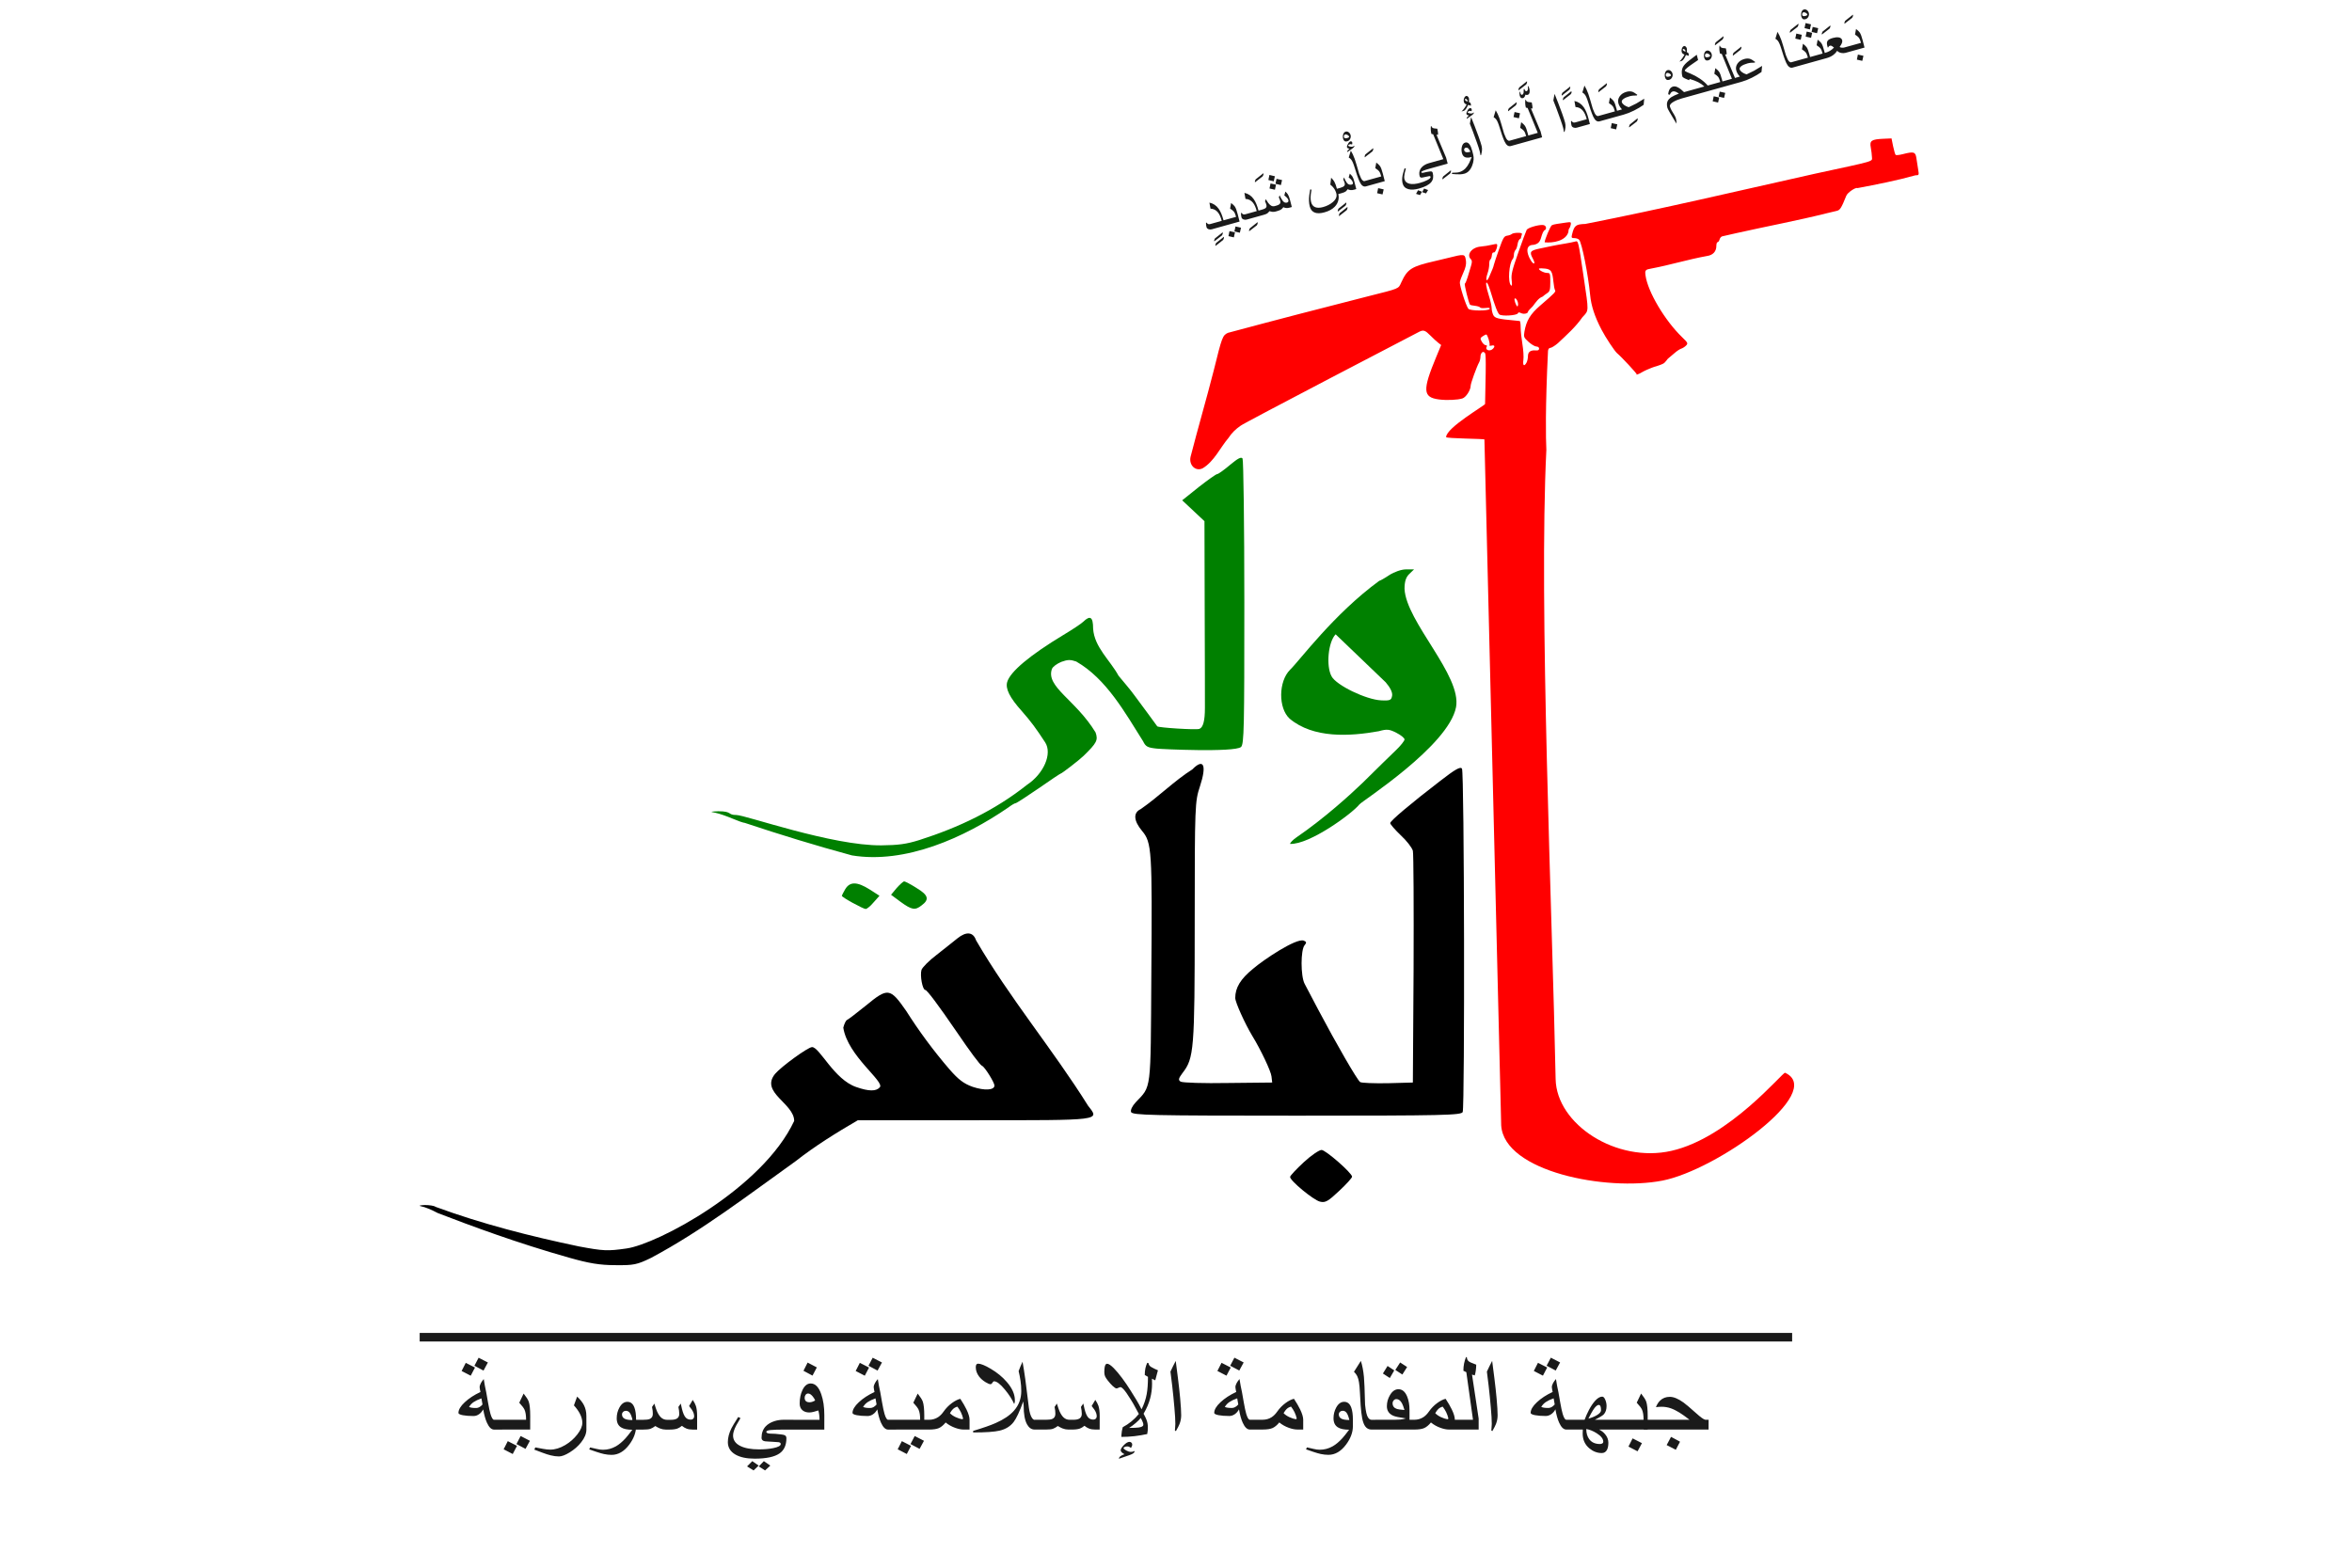 <?xml version="1.0" encoding="UTF-8" standalone="no"?>
<!-- Created with Inkscape (http://www.inkscape.org/) -->

<svg
   width="79.375mm"
   height="52.917mm"
   viewBox="0 0 79.375 52.917"
   version="1.1"
   id="svg5"
   xmlns="http://www.w3.org/2000/svg"
   xmlns:svg="http://www.w3.org/2000/svg">
  <defs
     id="defs2" />
  <g
     id="layer1"
     transform="translate(-74.349,-68.813)">
    <rect
       style="fill:#ffffff;stroke-width:0.155"
       id="rect30"
       width="79.375"
       height="52.917"
       x="74.349"
       y="68.813" />
    <path
       d="m 138.184,73.485 -0.275,0.012 c -0.404,0.018 -0.47,0.064 -0.425,0.296 0.02,0.104 0.037,0.249 0.039,0.323 0.003,0.157 0.157,0.112 -1.929,0.562 -2.579,0.577 -5.156,1.186 -7.744,1.694 -0.323,0.011 -0.372,0.05 -0.448,0.355 -0.027,0.109 -0.018,0.124 0.082,0.124 0.062,0 0.134,0.026 0.159,0.057 0.093,0.112 0.303,1.17 0.37,1.863 0.035,0.366 0.155,0.731 0.383,1.168 0.14,0.269 0.445,0.73 0.528,0.798 0.138,0.113 0.664,0.679 0.664,0.714 0,0.002 -0.019,0.012 -0.022,0.016 0.009,-0.003 0.018,-0.006 0.027,-0.01 0.012,-0.004 0.023,-0.009 0.035,-0.013 0.013,-0.005 0.025,-0.01 0.037,-0.015 0.014,-0.006 0.028,-0.013 0.042,-0.02 0.017,-0.009 0.034,-0.018 0.05,-0.028 0.018,-0.011 0.035,-0.021 0.054,-0.03 0.021,-0.01 0.041,-0.021 0.062,-0.031 0.018,-0.008 0.037,-0.017 0.055,-0.025 0.018,-0.008 0.036,-0.016 0.054,-0.023 0.021,-0.009 0.042,-0.018 0.062,-0.026 0.025,-0.01 0.049,-0.02 0.074,-0.029 0.021,-0.008 0.043,-0.017 0.065,-0.023 0.021,-0.006 0.042,-0.012 0.063,-0.018 0.025,-0.008 0.05,-0.016 0.075,-0.025 0.025,-0.009 0.051,-0.018 0.076,-0.027 0.022,-0.009 0.045,-0.018 0.067,-0.029 0.016,-0.008 0.032,-0.016 0.046,-0.027 0.009,-0.008 0.018,-0.017 0.026,-0.026 0.007,-0.008 0.014,-0.015 0.021,-0.023 0.005,-0.007 0.011,-0.015 0.017,-0.022 0.006,-0.007 0.013,-0.015 0.02,-0.021 l 4.6e-4,-4.43e-4 c 0.013,-0.023 0.031,-0.047 0.057,-0.067 0.042,-0.032 0.137,-0.113 0.213,-0.18 0.075,-0.067 0.176,-0.133 0.225,-0.148 0.048,-0.015 0.121,-0.062 0.162,-0.105 0.069,-0.073 0.059,-0.094 -0.135,-0.281 -0.583,-0.563 -1.157,-1.532 -1.234,-2.081 -0.025,-0.181 -0.008,-0.202 0.2,-0.237 0.629,-0.118 1.242,-0.309 1.873,-0.422 0.202,-0.028 0.317,-0.152 0.317,-0.342 0,-0.069 0.018,-0.125 0.041,-0.125 0.023,0 0.053,-0.04 0.067,-0.09 0.013,-0.05 0.053,-0.097 0.088,-0.106 0.035,-0.009 0.255,-0.059 0.488,-0.111 1.02,-0.229 2.048,-0.42 3.062,-0.674 0.104,-0.027 0.244,-0.06 0.311,-0.074 0.117,-0.025 0.159,-0.091 0.329,-0.514 0.043,-0.107 0.317,-0.293 0.378,-0.256 0.654,-0.124 1.328,-0.256 1.955,-0.432 0.119,0 0.123,-0.007 0.092,-0.192 -0.018,-0.106 -0.045,-0.278 -0.06,-0.384 -0.031,-0.218 -0.085,-0.234 -0.46,-0.138 -0.116,0.03 -0.224,0.041 -0.241,0.025 -0.016,-0.016 -0.055,-0.147 -0.085,-0.291 z m -11.784,2.922 c -0.157,-0.004 -0.491,0.094 -0.53,0.166 -0.022,0.041 -0.151,0.39 -0.286,0.775 -0.208,0.593 -0.241,0.734 -0.219,0.922 0.019,0.157 0.012,0.208 -0.024,0.175 -0.112,-0.107 -0.068,-0.747 0.061,-0.891 0.021,-0.024 0.038,-0.091 0.038,-0.15 0,-0.059 0.032,-0.138 0.071,-0.175 0.073,-0.123 0.031,-0.303 0.165,-0.371 0,-0.024 0.013,-0.076 0.029,-0.116 0.023,-0.057 -0.005,-0.071 -0.132,-0.071 -0.088,0 -0.18,0.018 -0.205,0.041 -0.025,0.023 -0.096,0.048 -0.159,0.057 -0.099,0.013 -0.135,0.075 -0.273,0.465 -0.087,0.247 -0.165,0.481 -0.173,0.52 -0.015,0.072 -0.041,0.138 -0.159,0.408 -0.088,0.203 -0.132,0.101 -0.053,-0.124 0.033,-0.093 0.058,-0.231 0.056,-0.306 -0.002,-0.075 0.015,-0.147 0.038,-0.16 0.023,-0.014 0.046,-0.078 0.051,-0.142 0.006,-0.069 0.033,-0.108 0.067,-0.096 0.052,0.019 0.147,-0.239 0.103,-0.281 -0.01,-0.01 -0.092,9.43e-4 -0.181,0.024 -0.089,0.023 -0.256,0.049 -0.37,0.059 -0.297,0.025 -0.487,0.274 -0.326,0.428 0.041,0.039 0.043,0.097 0.004,0.224 -0.028,0.094 -0.079,0.262 -0.112,0.374 -0.033,0.112 -0.076,0.214 -0.096,0.227 -0.027,0.018 0.128,0.647 0.176,0.713 0.005,0.008 0.081,0.023 0.168,0.033 0.087,0.011 0.163,0.036 0.17,0.056 0.007,0.02 0.09,0.028 0.183,0.018 0.118,-0.013 0.16,-0.003 0.138,0.032 -0.046,0.072 -0.663,0.067 -0.718,-0.006 -0.084,-0.11 -0.302,-0.795 -0.286,-0.899 0.009,-0.058 0.064,-0.207 0.122,-0.331 0.068,-0.145 0.098,-0.279 0.085,-0.377 -0.036,-0.254 -0.03,-0.254 -0.643,-0.1 -0.091,0.023 -0.271,0.066 -0.401,0.096 -0.798,0.183 -0.931,0.267 -1.139,0.719 -0.103,0.225 -0.037,0.197 -1.122,0.471 -1.579,0.401 -3.16,0.812 -4.73,1.234 -0.179,0.085 -0.199,0.138 -0.474,1.254 -0.249,0.979 -0.534,1.948 -0.785,2.925 -0.068,0.287 0.174,0.516 0.413,0.389 0.381,-0.229 0.587,-0.695 0.866,-1.022 0.112,-0.172 0.241,-0.295 0.409,-0.412 0.07,-0.071 5.987,-3.151 6.032,-3.173 0.138,-0.068 0.198,-0.047 0.372,0.129 0.092,0.093 0.211,0.204 0.266,0.245 l 0.098,0.076 -0.165,0.398 c -0.469,1.129 -0.455,1.366 0.085,1.438 0.264,0.035 0.631,0.02 0.797,-0.033 0.122,-0.039 0.279,-0.282 0.279,-0.431 0,-0.078 0.206,-0.649 0.286,-0.789 0.024,-0.043 0.044,-0.129 0.044,-0.19 0,-0.107 0.075,-0.195 0.125,-0.147 0.051,0.049 0.075,-0.107 0.031,1.742 -0.002,0.05 -1.311,0.8 -1.315,1.12 -5.9e-4,0.05 1.293,0.053 1.293,0.08 l 0.566,23.155 c 0.102,1.561 3.551,2.228 5.438,1.862 1.836,-0.356 5.532,-3 4.143,-3.641 -0.075,-0.035 -1.874,2.192 -3.838,2.636 -1.851,0.419 -3.876,-0.893 -3.906,-2.422 -0.11,-5.536 -0.573,-16.026 -0.313,-21.236 -0.018,-0.381 -0.039,-1.428 0.056,-3.345 0.004,-0.058 0.037,-0.101 0.077,-0.101 0.039,-1.8e-5 0.154,-0.071 0.256,-0.158 0.298,-0.28 0.599,-0.546 0.831,-0.881 0.218,-0.233 0.216,-0.155 0.042,-1.333 -0.186,-1.258 -0.184,-1.249 -0.29,-1.217 -0.052,0.016 -0.204,0.046 -0.337,0.068 -0.133,0.021 -0.338,0.059 -0.454,0.083 -0.117,0.025 -0.299,0.063 -0.404,0.085 -0.327,0.068 -0.356,0.113 -0.231,0.344 0.039,0.072 0.06,0.142 0.046,0.155 -0.039,0.038 -0.159,-0.135 -0.21,-0.303 -0.062,-0.205 0.005,-0.321 0.185,-0.321 0.301,-0.053 0.22,-0.299 0.354,-0.481 0.091,-0.033 0.091,-0.147 4.6e-4,-0.181 -0.014,-0.005 -0.033,-0.008 -0.055,-0.008 z m -0.041,1.463 c 0.037,3.35e-4 0.085,0.003 0.134,0.009 0.205,0.025 0.246,0.088 0.281,0.448 0.012,0.127 0.036,0.253 0.054,0.28 0.034,0.052 -0.004,0.092 -0.505,0.524 -0.328,0.283 -0.465,0.51 -0.527,0.873 -0.031,0.182 -0.023,0.203 0.14,0.35 0.095,0.086 0.214,0.156 0.264,0.156 0.051,0 0.091,0.031 0.091,0.071 0,0.046 -0.037,0.068 -0.106,0.061 -0.18,-0.017 -0.271,0.047 -0.271,0.192 0,0.074 -0.022,0.173 -0.049,0.221 -0.081,0.145 -0.132,0.099 -0.105,-0.094 0.014,-0.1 -8.9e-4,-0.339 -0.033,-0.531 -0.032,-0.192 -0.059,-0.445 -0.059,-0.563 -3e-5,-0.118 -0.014,-0.216 -0.03,-0.218 -0.016,-0.002 -0.083,-0.009 -0.148,-0.015 -0.598,-0.055 -0.695,-0.08 -0.748,-0.191 -0.029,-0.061 -0.053,-0.166 -0.053,-0.233 -2e-4,-0.067 -0.042,-0.254 -0.094,-0.416 -0.098,-0.306 -0.123,-0.501 -0.055,-0.427 0.021,0.024 0.066,0.134 0.1,0.246 0.16,0.533 0.249,0.765 0.311,0.815 0.085,0.067 0.597,0.034 0.623,-0.04 0.013,-0.036 0.044,-0.038 0.105,-0.007 0.088,0.045 0.235,0.018 0.235,-0.044 0,-0.019 0.073,-0.102 0.162,-0.186 0.101,-0.129 0.184,-0.272 0.333,-0.326 0.033,-0.03 0.104,-0.084 0.159,-0.12 0.085,-0.057 0.1,-0.112 0.1,-0.373 0,-0.29 -0.006,-0.306 -0.109,-0.306 -0.11,0 -0.311,-0.111 -0.268,-0.148 0.006,-0.005 0.033,-0.008 0.069,-0.007 z m -0.877,1.014 c 0.04,10e-4 0.099,0.107 0.1,0.192 4e-4,0.043 -0.011,0.079 -0.024,0.079 -0.04,0 -0.122,-0.236 -0.092,-0.264 0.004,-0.004 0.01,-0.006 0.016,-0.006 z m -0.976,1.22 c 0.044,0 0.14,0.317 0.11,0.364 -0.012,0.019 0.02,0.023 0.072,0.01 0.105,-0.026 0.124,0.031 0.038,0.113 -0.104,0.1 -0.275,0.031 -0.202,-0.081 0.016,-0.025 -5.4e-4,-0.045 -0.036,-0.045 -0.036,0 -0.095,-0.053 -0.131,-0.118 -0.059,-0.105 -0.057,-0.124 0.025,-0.18 0.05,-0.035 0.106,-0.063 0.126,-0.063 z"
       style="fill:#ff0000;stroke-width:0.875"
       id="path9" />
    <path
       d="m 127.308,76.313 c -0.025,3.88e-4 -0.061,0.005 -0.111,0.013 -0.097,0.016 -0.234,0.036 -0.304,0.045 -0.069,0.009 -0.147,0.03 -0.173,0.045 -0.049,0.029 -0.242,0.488 -0.242,0.576 0.28,0.03 0.717,-0.046 0.801,-0.349 0,-0.052 0.015,-0.11 0.033,-0.127 0.018,-0.017 0.039,-0.074 0.048,-0.125 0.007,-0.043 0.006,-0.065 -0.016,-0.074 -0.008,-0.003 -0.02,-0.005 -0.035,-0.004 z"
       id="path10"
       style="fill:#ff0000;stroke-width:0.875" />
    <g
       transform="matrix(0.009,0,0,-0.009,75.223,116.975)"
       fill="#000000"
       stroke="none"
       id="g12">
      <path
         d="m 4514.554,3607.237 c -21.713,-18.476 -43.426,-33.996 -47.601,-33.996 -4.176,0 -35.075,-22.172 -69.314,-48.778 l -61.798,-49.517 41.755,-39.17 41.755,-39.17 0.835,-331.097 c 0.835,-181.808 0.835,-348.835 0.835,-369.528 0,-48.039 -6.681,-73.167 -20.878,-78.34 -12.527,-4.434 -153.66,4.434 -157.835,9.608 -1.67,2.217 -17.537,23.65 -35.075,48.039 -18.372,24.389 -39.25,53.212 -47.601,64.298 -19.533,27.271 -41.61,51.711 -62.633,77.601 -30.774,57.192 -90.827,106.709 -95.202,176.635 0,43.604 -10.856,50.995 -36.745,25.867 -7.516,-7.391 -40.92,-29.562 -74.325,-49.517 -126.101,-76.123 -200.426,-138.203 -211.282,-177.374 -6.681,-24.389 9.186,-57.646 55.117,-108.641 35.075,-39.909 53.447,-65.037 87.686,-117.51 26.723,-42.126 -5.011,-116.771 -68.479,-158.897 -121.055,-95.935 -256.375,-160.068 -403.357,-206.936 -49.271,-15.52 -79.335,-19.215 -141.968,-19.954 -185.926,-1.891 -510.296,113.815 -544.491,113.815 -34.255,0 -13.394,14.042 -67.644,14.042 -31.734,-1.478 -32.569,-1.478 -10.021,-5.912 14.197,-2.956 41.755,-12.564 62.633,-21.433 20.878,-8.869 41.755,-16.259 46.766,-16.259 132.773,-44.301 266.597,-85.36 401.687,-121.944 200.24,-32.921 421.275,66.153 586.246,179.591 11.691,8.869 24.218,16.259 27.559,16.259 3.34,0 41.755,25.128 86.016,55.429 43.426,30.301 81.005,55.429 82.676,55.429 4.176,0 70.984,51.734 86.016,66.515 50.107,48.778 55.117,59.124 45.096,87.948 -74.326,122.479 -187.423,170.741 -163.681,237.976 3.341,8.869 19.207,19.954 35.075,26.606 24.218,8.869 34.239,8.869 55.952,1.478 112.925,-64.646 183.005,-191.552 250.532,-298.579 10.021,-20.694 16.702,-24.389 50.942,-28.084 15.991,-2.177 291.317,-14.665 316.506,5.912 11.691,10.347 12.527,73.167 12.527,542.467 0,291.188 -3.341,534.338 -6.681,539.511 -5.011,7.391 -17.537,0.739 -47.601,-24.389 z"
         id="path2"
         style="fill:#008000;stroke-width:0.786" />
      <path
         d="m 5112.325,3194.387 c -17.88,-12.001 -34.866,-21.431 -37.548,-21.431 -170.761,-124.69 -298.835,-299.406 -334.358,-333.468 -43.806,-43.719 -44.7,-144.017 -1.788,-183.451 88.927,-74.682 225.327,-66.724 334.358,-47.148 30.396,8.572 39.336,7.715 66.156,-6.001 16.986,-8.572 30.396,-19.717 30.396,-24.86 0,-5.143 -14.304,-23.146 -31.29,-39.433 -16.986,-16.288 -74.202,-72.009 -126.949,-124.301 -45.091,-43.237 -141.166,-131.099 -247.639,-204.024 -12.516,-8.572 -23.244,-19.717 -23.244,-24.003 72.862,-3.121 232.016,113.198 260.155,148.303 6.384,10.202 333.685,218.625 362.072,364.329 22.299,119.129 -187.469,320.154 -193.105,444.053 0,27.432 5.364,43.719 17.88,55.721 l 17.88,17.145 h -30.396 c -16.986,0 -43.806,-9.43 -62.58,-21.431 z m -13.41,-402.048 c 16.986,-19.717 25.926,-37.719 24.138,-49.72 -2.682,-17.145 -7.152,-19.717 -41.124,-18.002 -56.322,2.572 -168.073,56.578 -185.953,90.011 -21.456,39.433 -12.516,129.444 15.198,157.733 z"
         id="path3"
         style="fill:#008000;stroke-width:0.875" />
      <path
         d="m 4373.877,2465.728 c -68.465,-43.371 -126.483,-102.836 -193.999,-149.161 -28.608,-13.716 -25.926,-43.719 5.364,-81.438 36.654,-43.719 38.442,-71.151 34.866,-540.922 -2.682,-443.196 0.894,-414.05 -59.004,-477.486 -12.516,-13.716 -19.668,-28.289 -16.986,-36.004 5.364,-12.001 71.52,-13.716 622.227,-13.716 553.389,0 615.969,1.714 621.333,13.716 8.046,21.431 6.258,1274.724 -2.682,1287.582 -5.364,9.43 -25.926,-2.572 -82.249,-46.291 -108.174,-83.153 -186.847,-149.161 -186.847,-157.733 0,-4.286 17.88,-24.86 39.336,-45.434 22.35,-20.574 42.018,-46.291 45.594,-58.293 2.682,-11.144 3.576,-211.739 2.682,-444.91 l -2.682,-424.336 -93.87,-2.572 c -51.852,-0.857 -98.341,0.857 -103.704,4.286 -10.728,6.858 -90.294,144.874 -156.451,270.032 -21.456,41.148 -44.7,85.725 -51.852,98.583 -15.198,28.289 -15.198,127.73 0,144.874 8.046,9.43 7.152,12.859 -3.576,17.145 -28.676,9.705 -150.331,-71.743 -189.529,-105.441 -47.382,-38.576 -67.05,-71.151 -67.05,-109.727 0,-16.288 36.654,-96.869 63.474,-141.446 32.184,-52.292 70.626,-133.73 72.414,-152.59 l 2.682,-23.146 -165.391,-1.714 c -91.189,-1.714 -170.755,0.857 -177.907,5.144 -9.834,6.001 -8.046,12.001 7.152,32.575 42.912,54.864 45.594,87.439 45.594,567.496 0,437.195 0.894,450.911 19.668,507.489 25.926,78.867 14.304,107.156 -28.608,63.436 z"
         id="path4"
         style="stroke-width:0.875" />
      <path
         d="m 3264.993,2020.562 -20.878,-25.128 35.91,-26.606 c 41.755,-30.301 54.282,-32.518 78.5,-13.303 30.064,22.172 25.888,38.431 -18.372,65.037 -21.713,14.042 -43.426,25.128 -46.766,25.128 -3.34,0 -15.867,-11.086 -28.394,-25.128 z"
         id="path7"
         style="fill:#008000;stroke-width:0.786" />
      <path
         d="m 3072.083,2016.128 c -6.681,-11.825 -12.527,-22.911 -12.527,-24.389 0,-5.912 80.17,-49.517 89.356,-49.517 5.011,0 18.372,11.086 30.064,25.128 l 21.713,24.389 -36.745,23.65 c -46.766,29.562 -74.325,30.301 -91.862,0.739 z"
         id="path8"
         style="fill:#008000;stroke-width:0.786" />
      <path
         d="m 3493.283,1832.224 c -14.304,-12.001 -50.064,-39.433 -77.778,-61.722 -28.608,-21.431 -53.64,-47.148 -57.216,-56.578 -6.258,-20.574 3.576,-75.438 14.304,-75.438 6.258,0 48.276,-55.721 116.221,-155.161 51.852,-76.295 89.4,-126.872 96.552,-129.444 9.834,-3.429 46.488,-62.579 46.488,-73.723 0,-18.002 -37.548,-19.717 -81.354,-5.143 -33.972,12.001 -53.64,27.432 -86.718,65.151 -59.765,69.405 -113.84,142.312 -162.709,219.455 -60.792,87.439 -68.838,88.296 -151.981,19.717 -33.972,-27.432 -65.262,-51.435 -69.732,-53.149 -4.47,-1.714 -10.728,-14.573 -14.304,-29.146 16.324,-106.21 156.608,-202.618 136.783,-223.741 -13.41,-15.43 -41.124,-15.43 -87.612,0.857 -83.798,28.03 -137.773,150.018 -166.285,150.018 -15.198,0 -115.326,-72.866 -138.571,-100.298 -57.468,-69.8 71.52,-110.656 71.52,-176.593 -118.808,-254.106 -514.373,-462.386 -628.485,-478.343 -71.52,-10.287 -86.719,-9.43 -178.801,7.715 -182.32,38.271 -362.677,84.07 -537.297,148.303 -5.364,4.286 -23.244,6.858 -40.23,6.858 -20.562,-0.857 -25.032,-2.572 -12.516,-5.143 11.622,-1.714 38.442,-12.859 60.792,-24.86 123.972,-47.832 298.493,-112.673 491.702,-167.163 75.096,-21.431 116.221,-28.289 174.331,-28.289 68.838,-0.857 81.354,1.714 134.101,27.432 191.791,102.276 364.481,235.909 540.873,361.757 73.869,57.971 153.293,107.13 234.229,154.304 h 433.592 c 484.55,0 473.822,-1.714 430.016,54.006 -132.264,211.625 -294.734,404.584 -420.182,620.645 -10.728,31.718 -36.654,34.29 -69.732,7.715 z"
         id="path9-5"
         style="stroke-width:0.875" />
      <path
         d="m 4791.378,992.124 c -27.714,-25.717 -50.958,-50.578 -50.958,-54.864 0,-14.573 87.612,-86.582 111.751,-92.582 20.562,-5.143 30.396,0.857 72.414,40.291 26.82,24.86 48.276,48.863 48.276,53.149 0,13.716 -99.234,100.298 -114.433,100.298 -8.94,0 -39.336,-20.574 -67.05,-46.291 z"
         id="path10-3"
         style="stroke-width:0.875" />
      <path
         d="m 1476.578,352.175 v -32.144 h 5146.415 v 32.144 z"
         style="fill:#1a1a1a;stroke-width:17.431"
         id="path11" />
      <path
         d="m 8098.942,-3084.188 h -66.232 v -20.218 h 57.749 q 0,-13.711 -3.253,-20.915 -2.208,-4.996 -10.922,-14.408 l 9.063,-18.94 q 8.366,10.574 10.458,16.5 3.137,8.947 3.137,29.63 z m -11.852,28.236 -9.063,16.848 -18.824,-9.76 8.598,-16.965 z m 0.465,-156.748 q 0,5.345 -6.042,10.574 -10.458,4.067 -33.697,13.479 0,-5.113 5.113,-9.76 9.644,-4.067 34.626,-14.292 z m -46.711,128.512 h -17.081 q -7.553,0 -15.338,-3.602 -9.296,-4.299 -13.479,-11.968 -7.785,6.972 -17.778,10.806 -12.201,4.764 -27.771,4.764 h -10.458 v -20.218 h 10.458 q 9.76,0 18.127,-2.092 9.528,-2.44 18.708,-7.785 l -4.88,-6.274 q -3.718,-4.415 -8.366,-4.415 -2.091,0 -3.718,0.813 -1.627,0.697 -3.602,3.253 h -2.44 v -6.856 q 0,-12.781 6.739,-17.546 6.158,-4.299 21.38,-4.299 13.13,0 21.38,3.486 10.806,4.532 10.806,13.944 0,4.996 -4.299,10.341 -3.137,3.951 -11.503,10.922 1.859,2.789 7.088,4.648 5.345,1.859 8.947,1.859 h 17.081 z m -47.059,-112.478 q 0,5.345 -6.042,10.574 -10.458,4.067 -33.697,13.479 0,-5.113 5.113,-9.76 9.644,-4.067 34.626,-14.292 z m -70.182,-23.007 -8.947,16.965 -18.591,-9.993 8.598,-16.965 z m 22.891,20.683 -9.063,16.732 -18.824,-9.993 8.715,-16.616 z m -26.725,10.458 -8.831,16.848 -18.824,-9.76 8.598,-16.848 z m 27.306,104.344 h -66.232 v -20.218 h 57.749 q 0,-13.711 -3.253,-20.915 -2.208,-4.996 -10.922,-14.408 l 9.063,-18.94 q 8.366,10.574 10.458,16.5 3.137,8.947 3.137,29.63 z m -20.683,-177.896 q 0,7.204 -5.345,12.898 -5.345,5.694 -13.13,5.694 -6.275,0 -9.412,-3.486 -3.137,-3.486 -3.137,-9.76 0,-8.947 4.648,-15.803 4.648,-6.972 11.503,-6.972 6.274,0 10.574,5.229 4.299,5.229 4.299,12.201 z m -6.972,3.137 q 0,-3.253 -4.532,-7.204 -4.532,-3.951 -7.669,-3.951 -3.021,0 -5.113,2.672 -2.091,2.556 -2.091,5.345 0,4.067 3.834,5.694 3.021,1.278 8.715,1.278 2.905,0 4.88,-0.813 1.975,-0.813 1.975,-3.021 z m -39.739,67.277 -8.831,16.848 -18.824,-9.76 8.598,-16.848 z m 9.296,107.481 h -66.232 v -20.218 h 57.749 q 0,-13.711 -3.253,-20.915 -2.208,-4.996 -10.922,-14.408 l 9.063,-18.94 q 8.366,10.574 10.458,16.5 3.137,8.947 3.137,29.63 z m -11.387,-150.357 q 0,5.345 -6.042,10.574 -10.458,4.067 -33.697,13.479 0,-5.113 5.113,-9.76 9.644,-4.067 34.626,-14.292 z m -46.711,150.357 h -16.267 q -7.901,0 -12.665,-6.391 -4.183,-5.577 -6.391,-16.616 -2.091,-11.039 -3.253,-27.19 -0.697,-13.13 -1.51,-26.957 -0.697,-13.827 -1.975,-20.915 -1.162,-7.204 -3.253,-11.736 -2.556,-5.577 -7.088,-9.76 l 14.292,-22.542 q 4.532,13.944 6.391,33.348 1.162,12.084 2.324,57.168 2.091,20.683 6.042,26.493 3.253,4.88 7.088,4.88 h 16.267 z m -127.35,-36.253 -8.018,21.148 q -17.546,6.391 -40.669,10.806 -23.007,4.299 -42.411,4.299 h -28.933 v -20.218 h 27.887 q -3.37,-5.461 -5.461,-12.317 -2.091,-6.972 -2.091,-13.479 0,-13.711 11.387,-23.007 11.503,-9.296 29.514,-9.296 14.292,0 23.588,6.972 3.951,2.905 13.363,14.292 l -2.208,1.975 q -8.018,-2.208 -14.408,-3.253 -6.391,-1.162 -13.246,-1.162 -16.035,0 -25.215,3.602 -9.063,3.486 -9.063,9.296 0,5.694 5.694,12.782 5.81,6.972 14.873,12.433 19.056,-2.905 31.257,-5.577 12.2,-2.789 34.162,-9.296 z m -58.214,-89.122 q 0,5.345 -6.042,10.574 -10.458,4.067 -33.697,13.479 0,-5.113 5.113,-9.76 9.644,-4.067 34.626,-14.292 z m -53.683,125.375 h -57.401 v -20.218 h 45.665 l -13.827,-98.534 -6.042,-2.905 q 0,-8.018 1.394,-14.989 1.394,-7.088 4.183,-13.711 l 1.743,1.278 q 0,6.739 7.553,10.109 5.81,2.324 11.736,4.648 0,5.81 -0.93,12.433 -0.929,6.623 -2.208,9.877 l -5.577,-1.859 13.711,91.097 z m -2.556,-179.987 q 0,5.345 -6.042,10.574 -10.458,4.067 -33.697,13.479 0,-5.113 5.113,-9.761 9.644,-4.067 34.626,-14.292 z m -46.711,179.987 h -66.232 v -20.218 h 57.749 q 0,-13.711 -3.253,-20.915 -2.208,-4.996 -10.922,-14.408 l 9.063,-18.94 q 8.366,10.574 10.458,16.5 3.137,8.947 3.137,29.63 z m -0.581,23.239 -9.063,16.732 -18.824,-9.993 8.715,-16.616 z m -26.725,10.458 -8.831,16.848 -18.824,-9.76 8.598,-16.848 z m 13.595,-161.512 q 0,7.204 -5.345,12.898 -5.345,5.694 -13.13,5.694 -6.275,0 -9.412,-3.486 -3.137,-3.486 -3.137,-9.76 0,-8.947 4.648,-15.803 4.648,-6.972 11.503,-6.972 6.275,0 10.574,5.229 4.299,5.229 4.299,12.201 z m -6.972,3.137 q 0,-3.253 -4.532,-7.204 -4.532,-3.951 -7.669,-3.951 -3.021,0 -5.113,2.672 -2.091,2.556 -2.091,5.345 0,4.067 3.834,5.694 3.021,1.278 8.715,1.278 2.905,0 4.88,-0.813 1.975,-0.813 1.975,-3.021 z m -37.415,124.678 h -101.904 v -20.218 h 88.425 q -8.134,-12.317 -18.591,-21.38 -10.458,-9.179 -28.236,-19.753 l -3.834,3.602 -13.711,-10.458 q -7.204,-6.042 -7.204,-9.412 0,-19.986 9.76,-31.373 9.063,-10.458 31.257,-18.824 l 32.767,-12.782 v 20.102 l -24.285,8.134 q -14.524,4.764 -23.472,8.715 -11.387,4.996 -11.387,7.669 0,2.672 7.437,8.25 4.648,3.486 9.412,6.972 17.662,13.363 30.792,28.003 14.176,15.687 22.774,32.535 z m -40.436,-152.797 q 0,1.975 -0.349,4.067 -0.348,2.091 -0.697,4.183 l -9.644,-5.81 q -5.81,6.391 -7.901,8.482 -8.598,8.366 -14.408,8.366 h -8.482 q 6.158,-2.905 14.408,-9.412 7.436,-5.926 11.271,-10.458 -3.602,-2.208 -5.461,-4.648 -2.324,-3.021 -2.324,-6.623 0,-7.669 4.415,-13.479 4.532,-5.926 9.761,-5.926 3.021,0 5.461,3.253 2.44,3.253 2.44,7.901 0,2.208 -0.697,4.648 -0.581,2.324 -2.905,8.715 1.859,1.627 3.834,3.137 1.278,1.278 1.278,3.602 z m -8.715,-13.13 q 0,-3.137 -2.208,-5.81 -2.208,-2.673 -4.299,-2.673 -1.162,0 -1.859,0.813 -0.581,0.813 -0.581,1.627 0,2.556 2.905,5.345 l 5.113,3.951 q 0.929,-2.324 0.929,-3.253 z m -44.619,165.928 h -13.827 q -19.288,0 -33.697,3.602 -18.243,4.532 -18.243,13.014 0,7.669 2.556,16.384 2.672,8.715 5.345,17.662 2.789,8.947 2.789,16.384 0,4.415 -0.697,8.018 -0.581,3.602 -2.208,9.412 -3.021,-9.644 -5.926,-19.288 -5.577,-18.359 -8.25,-27.771 -4.183,-14.873 -4.183,-17.894 0,-14.873 6.158,-22.774 6.275,-8.018 19.172,-11.852 10.225,-3.021 30.792,-5.113 -7.32,-7.437 -9.063,-8.831 -5.926,-4.648 -11.968,-4.648 -3.834,0 -7.32,2.324 -2.789,1.859 -6.739,6.391 l -5.345,-3.37 q 3.486,-8.715 7.901,-13.944 7.32,-8.598 17.313,-8.598 7.204,0 14.408,5.345 5.926,4.415 12.084,12.317 3.021,3.834 8.947,13.014 z m -24.982,-97.256 q 0,7.204 -5.345,12.898 -5.345,5.694 -13.13,5.694 -6.274,0 -9.412,-3.486 -3.137,-3.486 -3.137,-9.76 0,-8.947 4.648,-15.803 4.648,-6.972 11.503,-6.972 6.275,0 10.574,5.229 4.299,5.229 4.299,12.201 z m -6.972,3.137 q 0,-3.253 -4.532,-7.204 -4.532,-3.951 -7.669,-3.951 -3.021,0 -5.113,2.673 -2.091,2.556 -2.091,5.345 0,4.067 3.834,5.694 3.021,1.278 8.715,1.278 2.905,0 4.88,-0.813 1.975,-0.813 1.975,-3.021 z m -121.192,57.866 -8.018,21.148 q -17.546,6.391 -40.669,10.806 -23.007,4.299 -42.411,4.299 h -28.933 v -20.218 h 27.887 q -3.37,-5.461 -5.461,-12.317 -2.092,-6.972 -2.092,-13.479 0,-13.711 11.387,-23.007 11.503,-9.296 29.514,-9.296 14.292,0 23.588,6.972 3.951,2.905 13.363,14.292 l -2.208,1.975 q -8.018,-2.208 -14.408,-3.253 -6.391,-1.162 -13.246,-1.162 -16.035,0 -25.215,3.602 -9.063,3.486 -9.063,9.296 0,5.694 5.694,12.782 5.81,6.972 14.873,12.433 19.056,-2.905 31.257,-5.577 12.2,-2.789 34.161,-9.296 z m -43.109,63.094 q 0,5.577 -6.042,10.69 -10.458,4.067 -33.697,13.363 0,-4.996 5.113,-9.644 9.644,-3.951 34.626,-14.408 z m -68.788,-26.841 h -66.232 v -20.218 h 57.749 q 0,-13.711 -3.253,-20.915 -2.208,-4.996 -10.922,-14.408 l 9.063,-18.94 q 8.366,10.574 10.458,16.5 3.137,8.947 3.137,29.63 z m -11.852,28.236 -9.063,16.848 -18.824,-9.76 8.598,-16.965 z m 0.465,-156.748 q 0,5.345 -6.042,10.574 -10.458,4.067 -33.697,13.479 0,-5.113 5.113,-9.76 9.644,-4.067 34.626,-14.292 z m -46.711,128.512 h -16.267 q -7.901,0 -12.665,-6.391 -4.183,-5.577 -6.391,-16.616 -2.091,-11.039 -3.253,-27.19 -0.697,-13.13 -1.51,-26.957 -0.697,-13.827 -1.975,-20.915 -1.162,-7.204 -3.253,-11.736 -2.556,-5.577 -7.088,-9.76 l 14.292,-22.542 q 4.532,13.944 6.391,33.348 1.162,12.084 2.324,57.168 2.091,20.683 6.042,26.493 3.253,4.88 7.088,4.88 h 16.267 z m -54.612,0 h -52.056 q -6.623,0 -11.968,-3.834 -5.229,-3.834 -5.229,-9.063 0,-4.415 0.465,-8.018 0.465,-3.602 1.743,-7.901 h 2.672 q 1.278,4.764 4.648,6.856 2.789,1.743 7.669,1.743 h 44.968 q 0,-20.799 -5.81,-33.464 -7.204,-15.803 -24.052,-21.032 l 1.743,-22.542 q 20.102,9.877 28.468,31.489 6.739,17.429 6.739,45.549 z m -37.066,-152.681 q 0,5.345 -5.926,10.341 -10.574,4.299 -33.813,13.595 0,-4.996 5.113,-9.644 9.644,-4.067 34.626,-14.292 z m 0,17.429 q 0,5.577 -1.627,6.972 -1.511,1.278 -4.183,3.602 -10.69,4.299 -33.929,13.595 0,-4.997 5.113,-9.644 9.644,-4.067 34.626,-14.524 z m -53.218,105.622 q 0,9.296 -3.37,18.01 -1.743,4.648 -7.553,14.757 l -2.092,-1.162 q 0.349,-3.37 0.581,-7.785 0.349,-4.415 0.349,-5.926 0,-12.084 -1.975,-33.697 -1.859,-21.729 -4.532,-45.316 -1.627,-14.292 -3.602,-29.165 2.324,-5.113 5.229,-11.039 3.021,-5.926 5.694,-11.155 1.859,13.246 4.648,36.253 2.905,23.007 4.532,41.482 2.091,23.007 2.091,34.742 z m -98.766,29.63 h -57.401 v -20.218 h 45.665 l -13.827,-98.534 -6.042,-2.905 q 0,-8.018 1.394,-14.989 1.394,-7.088 4.183,-13.711 l 1.743,1.278 q 0,6.739 7.553,10.109 5.81,2.324 11.736,4.648 0,5.81 -0.929,12.433 -0.93,6.623 -2.208,9.877 l -5.577,-1.859 13.711,91.097 z m -2.44,-214.381 q 0,5.345 -6.042,10.69 -10.341,4.067 -33.697,13.363 0,-4.88 5.229,-9.644 9.528,-3.951 34.51,-14.408 z m 1.743,28.468 q 0,8.715 -3.021,14.292 -3.37,6.275 -9.296,6.275 -1.975,0 -3.951,-0.697 -1.859,-0.813 -3.834,-2.208 -2.324,3.951 -4.532,6.158 -3.718,3.718 -7.785,3.718 -4.88,0 -7.32,-3.253 -2.44,-3.253 -2.44,-9.063 0,-3.021 0.93,-6.391 0.581,-2.091 2.208,-6.274 l 2.44,-0.93 q 0,0.93 -0.232,3.021 -0.232,2.091 -0.232,3.486 0,2.556 1.046,4.648 1.046,1.975 3.137,1.975 4.996,0 8.018,-6.507 1.394,-2.905 3.486,-11.736 l 2.44,-0.697 q 0.929,5.694 1.51,6.972 1.394,3.602 4.648,3.602 4.415,0 6.972,-5.81 2.091,-4.764 2.091,-9.877 l 2.44,-0.697 q 0.465,2.208 0.813,5.113 0.465,2.789 0.465,4.88 z m -57.865,78.432 -8.831,16.848 -18.824,-9.76 8.598,-16.848 z m 9.296,107.481 h -66.232 v -20.218 h 57.749 q 0,-13.711 -3.253,-20.915 -2.208,-4.996 -10.922,-14.408 l 9.063,-18.94 q 8.366,10.574 10.458,16.5 3.137,8.947 3.137,29.63 z m -11.387,-150.357 q 0,5.345 -6.042,10.574 -10.458,4.067 -33.697,13.479 0,-5.113 5.113,-9.76 9.644,-4.067 34.626,-14.292 z m -46.711,150.357 h -16.267 q -7.901,0 -12.665,-6.391 -4.183,-5.577 -6.391,-16.616 -2.092,-11.039 -3.253,-27.19 -0.697,-13.13 -1.511,-26.957 -0.697,-13.827 -1.975,-20.915 -1.162,-7.204 -3.253,-11.736 -2.556,-5.577 -7.088,-9.76 l 14.292,-22.542 q 4.532,13.944 6.391,33.348 1.162,12.084 2.324,57.168 2.092,20.683 6.042,26.493 3.253,4.88 7.088,4.88 h 16.267 z m -120.844,-156.283 q 0,2.905 -3.602,5.229 -2.44,1.51 -7.32,3.253 l -21.612,7.436 q 0,-5.345 11.62,-9.412 -3.602,-1.859 -5.461,-3.602 -2.44,-2.208 -2.44,-4.648 0,-3.602 6.158,-10.109 6.856,-7.204 12.084,-7.204 2.324,0 3.951,1.627 1.743,1.511 1.743,4.067 0,1.627 -0.697,3.37 -0.697,1.627 -1.975,3.718 -3.602,-3.253 -7.785,-3.253 -2.556,0 -5.113,1.046 -2.44,1.046 -2.44,2.44 0,1.743 5.345,4.764 5.461,3.021 9.296,3.021 2.556,0 3.602,-0.116 1.162,-0.232 4.648,-1.627 z m -3.253,126.653 q 0,9.296 -3.37,18.01 -1.743,4.648 -7.553,14.757 l -2.092,-1.162 q 0.349,-3.37 0.581,-7.785 0.349,-4.415 0.349,-5.926 0,-12.084 -1.975,-33.697 -1.859,-21.729 -4.532,-45.316 -1.627,-14.292 -3.602,-29.165 2.324,-5.113 5.229,-11.039 3.021,-5.926 5.694,-11.155 1.859,13.246 4.648,36.253 2.905,23.007 4.532,41.482 2.092,23.007 2.092,34.742 z m 0.116,-161.396 q 0,1.975 -0.348,4.067 -0.349,2.091 -0.697,4.183 l -9.644,-5.81 q -5.81,6.391 -7.901,8.482 -8.598,8.366 -14.408,8.366 h -8.482 q 6.158,-2.905 14.408,-9.412 7.436,-5.926 11.271,-10.458 -3.602,-2.208 -5.461,-4.648 -2.324,-3.021 -2.324,-6.623 0,-7.669 4.415,-13.479 4.532,-5.926 9.761,-5.926 3.021,0 5.461,3.253 2.44,3.253 2.44,7.901 0,2.208 -0.697,4.648 -0.581,2.324 -2.905,8.715 1.859,1.627 3.834,3.137 1.278,1.278 1.278,3.602 z m -8.715,-13.13 q 0,-3.137 -2.208,-5.81 -2.208,-2.672 -4.299,-2.672 -1.162,0 -1.859,0.813 -0.581,0.813 -0.581,1.627 0,2.556 2.905,5.345 l 5.113,3.951 q 0.93,-2.324 0.93,-3.253 z m -30.676,197.184 q 0,19.172 -14.176,38.112 -15.803,21.148 -36.486,21.148 -7.669,0 -15.803,-1.743 -5.926,-1.278 -15.454,-4.415 -7.553,-2.672 -15.105,-5.229 l 1.975,-4.067 q 6.507,1.511 13.595,3.137 7.204,1.743 12.898,1.743 14.176,0 26.841,-7.204 9.877,-5.694 19.753,-16.5 4.996,-5.461 14.176,-17.778 -15.686,0 -23.472,-4.996 -8.831,-5.694 -8.831,-18.707 0,-11.968 5.577,-22.193 6.507,-11.852 16.5,-11.852 10.109,0 14.524,11.736 3.486,9.18 3.486,25.563 z m -7.32,-12.665 q -2.556,-11.155 -6.158,-15.454 -3.137,-3.718 -7.669,-3.718 -3.253,0 -5.694,2.208 -2.324,2.091 -2.324,5.345 0,5.694 5.113,8.715 5.113,2.905 16.732,2.905 z m -95.513,19.637 h -57.401 v -20.218 h 45.665 l -13.827,-98.534 -6.042,-2.905 q 0,-8.018 1.394,-14.989 1.394,-7.088 4.183,-13.711 l 1.743,1.278 q 0,6.739 7.553,10.109 5.81,2.324 11.736,4.648 0,5.81 -0.929,12.433 -0.93,6.623 -2.208,9.877 l -5.577,-1.859 13.711,91.097 z m 5.577,26.841 q 0,5.577 -6.042,10.69 -10.458,4.067 -33.697,13.363 0,-4.996 5.113,-9.644 9.644,-3.951 34.626,-14.408 z m -54.844,-26.841 h -20.334 q -17.894,0 -26.957,0.93 -8.947,0.93 -8.947,3.718 0,3.834 10.806,3.834 4.764,0 7.553,0.232 2.789,0.232 12.201,1.278 5.577,0.697 7.669,1.743 3.37,1.743 3.37,6.042 0,21.729 -14.292,31.605 -15.57,10.806 -51.475,10.806 -24.982,0 -39.739,-8.482 -15.686,-9.063 -15.686,-25.796 0,-13.479 7.436,-28.584 2.672,-5.461 14.06,-23.355 l 4.648,2.324 q -4.415,7.553 -8.715,14.989 -6.623,12.781 -6.623,20.915 0,14.292 14.873,21.729 14.176,7.088 38.926,7.088 16.616,0 29.281,-2.556 15.57,-3.137 15.57,-8.598 0,-1.975 -1.743,-2.905 -1.743,-1.046 -5.81,-1.046 -3.137,-0.349 -9.877,-0.697 -6.623,-0.465 -8.715,-0.465 -7.32,0 -10.458,-1.859 -3.137,-1.975 -3.137,-5.81 0,-14.408 8.482,-23.588 6.972,-7.437 18.708,-11.039 8.831,-2.672 18.591,-2.672 h 20.334 z m -48.105,74.481 -10.806,9.993 -13.014,-8.25 10.458,-10.922 z m -24.052,0 -10.574,9.993 -13.479,-8.25 10.806,-10.922 z m -127.351,-74.481 h -66.232 v -20.218 h 57.749 q 0,-13.711 -3.253,-20.915 -2.208,-4.996 -10.922,-14.408 l 9.063,-18.94 q 8.366,10.574 10.458,16.5 3.137,8.947 3.137,29.63 z m -11.852,28.236 -9.063,16.848 -18.824,-9.76 8.598,-16.965 z m 0.465,-156.748 q 0,5.345 -6.042,10.574 -10.458,4.067 -33.697,13.479 0,-5.113 5.113,-9.76 9.644,-4.067 34.626,-14.292 z m -66.929,-27.771 q 0,2.905 -3.602,5.229 -2.44,1.51 -7.32,3.253 l -21.612,7.436 q 0,-5.345 11.62,-9.412 -3.602,-1.859 -5.461,-3.602 -2.44,-2.208 -2.44,-4.648 0,-3.602 6.158,-10.109 6.856,-7.204 12.084,-7.204 2.324,0 3.951,1.627 1.743,1.511 1.743,4.067 0,1.627 -0.697,3.37 -0.697,1.627 -1.975,3.718 -3.602,-3.253 -7.785,-3.253 -2.556,0 -5.113,1.046 -2.44,1.046 -2.44,2.44 0,1.743 5.345,4.764 5.461,3.021 9.296,3.021 2.556,0 3.602,-0.116 1.162,-0.232 4.648,-1.627 z m 20.218,156.283 h -16.267 q -7.901,0 -12.665,-6.391 -4.183,-5.577 -6.391,-16.616 -2.092,-11.039 -3.253,-27.19 -0.697,-13.13 -1.511,-26.957 -0.697,-13.827 -1.975,-20.915 -1.162,-7.204 -3.253,-11.736 -2.556,-5.577 -7.088,-9.76 l 14.292,-22.542 q 4.532,13.944 6.391,33.348 1.162,12.084 2.324,57.168 2.091,20.683 6.042,26.493 3.253,4.88 7.088,4.88 h 16.267 z m -24.169,-197.3 q 0,7.204 -5.345,12.898 -5.345,5.694 -13.13,5.694 -6.275,0 -9.412,-3.486 -3.137,-3.486 -3.137,-9.76 0,-8.947 4.648,-15.803 4.648,-6.972 11.503,-6.972 6.275,0 10.574,5.229 4.299,5.229 4.299,12.201 z m -6.972,3.137 q 0,-3.253 -4.532,-7.204 -4.532,-3.951 -7.669,-3.951 -3.021,0 -5.113,2.672 -2.092,2.556 -2.092,5.345 0,4.067 3.834,5.694 3.021,1.278 8.715,1.278 2.905,0 4.88,-0.813 1.975,-0.813 1.975,-3.021 z m -23.472,194.163 h -9.179 q -6.972,0 -12.317,-1.859 -5.229,-1.975 -10.69,-6.158 -4.88,4.415 -8.715,5.926 -5.461,2.091 -15.919,2.091 h -14.292 q 0,10.69 -5.113,20.799 -6.623,13.13 -20.218,20.799 -17.081,9.644 -42.76,9.644 -23.239,0 -35.556,-8.134 -13.479,-8.947 -13.479,-27.422 0,-9.993 2.44,-20.218 2.44,-10.225 6.623,-20.567 2.556,-6.274 8.831,-19.288 l 4.648,2.092 q -8.134,16.732 -10.806,26.376 -2.556,9.644 -2.556,17.662 0,14.408 10.225,21.961 10.341,7.436 29.398,7.436 22.31,0 39.855,-7.785 21.845,-9.644 21.845,-26.957 0,-11.62 -4.299,-22.077 -3.37,-8.25 -9.528,-15.803 l 9.644,-23.82 q 5.81,9.528 7.901,16.848 2.905,10.341 2.905,28.236 h 14.292 q 11.039,0 15.686,-3.37 4.067,-2.905 4.067,-8.947 0,-3.37 -0.465,-6.739 -0.349,-3.486 -1.162,-7.553 l 4.648,-6.972 1.859,11.271 q 2.556,11.387 6.856,16.384 4.764,5.577 13.479,5.577 2.672,0 4.067,-1.627 1.511,-1.743 1.511,-4.299 0,-5.81 -3.602,-12.433 -2.672,-4.88 -7.088,-9.76 l 7.785,-12.665 q 5.461,8.947 6.623,12.2 2.556,7.32 2.556,21.264 z m -49.732,37.764 q 0,5.461 -6.042,10.574 -10.458,4.067 -33.697,13.479 0,-5.113 5.113,-9.76 9.644,-3.951 34.626,-14.292 z m 0,17.197 q 0,5.461 -6.042,10.69 -10.458,4.067 -33.697,13.595 0,-4.996 5.113,-9.877 9.644,-4.067 34.626,-14.408 z m -238.434,-181.149 -8.947,16.965 -18.591,-9.993 8.598,-16.965 z m 22.891,20.683 -9.063,16.732 -18.824,-9.993 8.715,-16.616 z m -26.725,10.458 -8.831,16.848 -18.824,-9.761 8.598,-16.848 z m 37.066,95.048 h -8.947 q -7.436,0 -12.781,-1.975 -5.345,-2.091 -9.761,-5.81 -5.461,4.299 -9.528,5.694 -5.926,2.091 -16.267,2.091 h -7.553 q -6.042,0 -12.084,-2.324 -3.951,-1.51 -9.761,-4.996 -5.577,4.183 -10.225,5.81 -4.648,1.51 -15.105,1.51 h -22.426 v -20.218 h 22.426 q 9.412,0 13.479,-1.627 6.739,-2.672 6.739,-10.69 0,-3.37 -0.349,-6.739 -0.348,-3.37 -1.278,-7.553 l 4.764,-6.972 q 3.253,10.69 5.345,15.57 3.718,8.482 8.134,12.782 5.345,5.229 12.782,5.229 h 7.785 q 8.715,0 12.898,-2.672 4.648,-3.021 4.648,-9.644 0,-3.602 -0.465,-6.972 -0.465,-3.37 -1.278,-7.32 l 4.88,-6.972 2.44,10.922 q 3.137,12.898 7.669,17.894 3.951,4.415 10.69,4.415 3.137,0 4.996,-1.859 1.975,-1.975 1.975,-4.997 0,-6.507 -4.764,-13.711 -0.813,-1.162 -5.694,-7.553 l 7.553,-12.665 q 4.764,7.204 6.507,12.433 2.556,7.901 2.556,21.031 z m -72.622,-148.382 q 0,5.345 -6.042,10.574 -10.458,4.067 -33.697,13.479 0,-5.113 5.113,-9.76 9.644,-4.067 34.626,-14.292 z m -53.682,148.382 h -52.056 q -6.623,0 -11.968,-3.834 -5.229,-3.834 -5.229,-9.063 0,-4.415 0.465,-8.018 0.465,-3.602 1.743,-7.901 h 2.672 q 1.278,4.764 4.648,6.856 2.789,1.743 7.669,1.743 h 44.968 q 0,-20.799 -5.81,-33.464 -7.204,-15.803 -24.052,-21.032 l 1.743,-22.542 q 20.102,9.877 28.468,31.489 6.739,17.429 6.739,45.549 z m -14.408,19.869 q 0,5.577 -6.042,10.69 -10.458,4.067 -33.697,13.363 0,-4.997 5.113,-9.644 9.644,-3.951 34.626,-14.408 z m -65.883,-19.869 h -66.232 v -20.218 h 57.749 q 0,-13.711 -3.253,-20.915 -2.208,-4.996 -10.922,-14.408 l 9.063,-18.94 q 8.366,10.574 10.458,16.5 3.137,8.947 3.137,29.63 z m -0.581,23.239 -9.063,16.732 -18.824,-9.993 8.715,-16.616 z m -26.725,10.458 -8.831,16.848 -18.824,-9.76 8.598,-16.848 z m -30.792,-33.697 h -52.056 q -6.623,0 -11.968,-3.834 -5.229,-3.834 -5.229,-9.063 0,-4.415 0.465,-8.018 0.465,-3.602 1.743,-7.901 h 2.672 q 1.278,4.764 4.648,6.856 2.789,1.743 7.669,1.743 h 44.968 q 0,-20.799 -5.81,-33.464 -7.204,-15.803 -24.052,-21.032 l 1.743,-22.542 q 20.102,9.877 28.468,31.489 6.739,17.429 6.739,45.549 z m -14.408,21.38 q 0,5.461 -6.042,10.574 -10.458,4.067 -33.697,13.479 0,-5.113 5.113,-9.76 9.644,-3.951 34.626,-14.292 z m 0,17.197 q 0,5.461 -6.042,10.69 -10.458,4.067 -33.697,13.595 0,-4.997 5.113,-9.877 9.644,-4.067 34.626,-14.408 z"
         id="text28"
         style="font-size:237.969px;line-height:0px;font-family:'Times New Roman';-inkscape-font-specification:'Times New Roman, ';text-align:end;letter-spacing:0px;text-anchor:end;fill:#1a1a1a;stroke-width:17.431"
         transform="matrix(0.948,0.264,0.254,-0.984,0,0)"
         aria-label="بَعَثْنَا عَلَيْكُمْ عِبَادًا لَّنَا أُولِي بَأْسٍ شَدِيدٍ" />
    </g>
    <g
       id="text29"
       style="font-size:3.881px;line-height:0px;font-family:'Times New Roman';-inkscape-font-specification:'Times New Roman, ';text-align:end;letter-spacing:0px;text-anchor:end;fill:#1a1a1a;stroke-width:0.155"
       aria-label="&#10;جبهة المقاومة الإسلامية في سورية">
      <path
         d="m 132.01,117.066 h -2.188 v -0.33 h 1.544 q -0.193,-0.15 -0.326,-0.233 -0.165,-0.104 -0.301,-0.152 -0.153,-0.053 -0.311,-0.053 -0.097,0 -0.195,0.013 0.055,-0.14 0.144,-0.225 0.129,-0.123 0.326,-0.123 0.193,0 0.457,0.189 0.131,0.095 0.426,0.36 0.229,0.207 0.311,0.224 h 0.114 z m -0.964,0.411 -0.142,0.273 -0.309,-0.159 0.148,-0.277 z"
         id="path1" />
      <path
         d="m 129.954,117.066 h -1.08 v -0.33 h 0.942 q 0,-0.224 -0.053,-0.341 -0.036,-0.082 -0.178,-0.235 l 0.148,-0.309 q 0.136,0.172 0.171,0.269 0.051,0.146 0.051,0.483 z m -0.193,0.46 -0.148,0.275 -0.307,-0.159 0.14,-0.277 z m -0.754,-0.46 h -0.694 q 0.121,0.057 0.207,0.161 0.108,0.131 0.108,0.284 0,0.148 -0.045,0.237 -0.057,0.112 -0.178,0.112 -0.227,0 -0.417,-0.157 -0.227,-0.189 -0.227,-0.5 l 0.004,-0.136 h -0.419 v -0.33 h 0.479 q 0.066,-0.176 0.146,-0.328 0.1,-0.191 0.21,-0.313 0.127,-0.14 0.239,-0.14 0.059,0 0.102,0.102 0.045,0.102 0.045,0.218 0,0.167 -0.087,0.271 -0.051,0.062 -0.307,0.189 h 0.834 z m -0.627,-0.65 q 0,-0.18 -0.076,-0.18 -0.082,0 -0.195,0.178 -0.055,0.085 -0.155,0.284 0.172,-0.047 0.29,-0.119 0.136,-0.083 0.136,-0.163 z m 0.076,1.065 q 0,-0.15 -0.22,-0.288 -0.18,-0.114 -0.354,-0.144 0,0.208 0.1,0.343 0.121,0.163 0.362,0.163 0.045,0 0.078,-0.019 0.034,-0.019 0.034,-0.055 z m -1.457,-2.679 -0.148,0.273 -0.307,-0.163 0.142,-0.271 z m -0.436,0.171 -0.144,0.275 -0.307,-0.159 0.14,-0.275 z m 0.915,2.094 h -0.271 q -0.136,0 -0.241,-0.233 -0.078,-0.174 -0.125,-0.449 -0.057,0.106 -0.144,0.165 -0.087,0.059 -0.184,0.059 -0.218,0 -0.364,-0.028 -0.144,-0.03 -0.144,-0.076 0,-0.163 0.212,-0.36 0.212,-0.199 0.531,-0.347 -0.004,-0.015 -0.017,-0.08 -0.011,-0.064 -0.011,-0.08 0,-0.064 0.044,-0.144 0.036,-0.064 0.095,-0.133 0.019,0.117 0.038,0.227 0.021,0.11 0.047,0.227 l 0.057,0.326 q 0.047,0.269 0.085,0.398 0.059,0.197 0.121,0.197 h 0.271 z m -0.661,-0.847 -0.036,-0.207 q -0.165,0.059 -0.26,0.123 -0.095,0.062 -0.159,0.167 0.04,0.017 0.093,0.026 0.053,0.009 0.146,0.009 0.114,0 0.216,-0.119 z m -1.927,0.364 q 0,0.152 -0.055,0.294 -0.028,0.076 -0.123,0.241 l -0.034,-0.019 q 0.006,-0.055 0.009,-0.127 0.006,-0.072 0.006,-0.097 0,-0.197 -0.032,-0.549 -0.03,-0.354 -0.074,-0.739 -0.026,-0.233 -0.059,-0.476 0.038,-0.083 0.085,-0.18 0.049,-0.097 0.093,-0.182 0.03,0.216 0.076,0.591 0.047,0.375 0.074,0.676 0.034,0.375 0.034,0.567 z m -0.64,0.483 h -0.936 v -0.33 h 0.745 l -0.225,-1.607 -0.099,-0.047 q 0,-0.131 0.023,-0.244 0.023,-0.116 0.068,-0.224 l 0.028,0.021 q 0,0.11 0.123,0.165 0.095,0.038 0.191,0.076 0,0.095 -0.015,0.203 -0.015,0.108 -0.036,0.161 l -0.091,-0.03 0.224,1.486 z m -0.803,0 h -0.197 q -0.127,0 -0.286,-0.057 -0.184,-0.066 -0.324,-0.182 -0.11,0.135 -0.225,0.188 -0.114,0.051 -0.333,0.051 h -0.296 v -0.33 h 0.29 q 0.172,0 0.307,-0.087 0.104,-0.068 0.189,-0.191 0.116,-0.167 0.284,-0.29 0.152,-0.11 0.279,-0.14 0.131,0.199 0.208,0.358 0.104,0.216 0.104,0.351 z m -0.218,-0.373 q -0.025,-0.11 -0.076,-0.216 -0.044,-0.089 -0.116,-0.184 -0.091,0.023 -0.153,0.085 -0.042,0.04 -0.099,0.135 0.068,0.074 0.191,0.133 0.125,0.059 0.235,0.072 z m -1.393,-1.738 -0.161,0.254 -0.237,-0.155 0.163,-0.252 z m -0.434,0.114 -0.15,0.258 -0.233,-0.153 0.157,-0.254 z m 0.515,1.997 h -1.152 v -0.33 h 0.65 q 0.117,0 0.199,-0.008 0.083,-0.009 0.18,-0.038 -0.326,-0.047 -0.423,-0.089 -0.218,-0.095 -0.218,-0.322 0,-0.199 0.104,-0.375 0.117,-0.199 0.286,-0.199 0.193,0 0.294,0.246 0.08,0.195 0.08,0.46 z m -0.171,-0.661 q -0.044,-0.152 -0.083,-0.225 -0.078,-0.142 -0.188,-0.142 -0.053,0 -0.091,0.042 -0.038,0.042 -0.038,0.099 0,0.144 0.15,0.193 0.053,0.017 0.25,0.034 z m -0.849,0.661 h -0.265 q -0.129,0 -0.207,-0.104 -0.068,-0.091 -0.104,-0.271 -0.034,-0.18 -0.053,-0.443 -0.011,-0.214 -0.025,-0.44 -0.011,-0.225 -0.032,-0.341 -0.019,-0.117 -0.053,-0.191 -0.042,-0.091 -0.116,-0.159 l 0.233,-0.368 q 0.074,0.227 0.104,0.544 0.019,0.197 0.038,0.932 0.034,0.337 0.099,0.432 0.053,0.08 0.116,0.08 h 0.265 z m -0.891,-0.114 q 0,0.313 -0.231,0.622 -0.258,0.345 -0.595,0.345 -0.125,0 -0.258,-0.028 -0.097,-0.021 -0.252,-0.072 -0.123,-0.044 -0.246,-0.085 l 0.032,-0.066 q 0.106,0.025 0.222,0.051 0.117,0.028 0.21,0.028 0.231,0 0.438,-0.117 0.161,-0.093 0.322,-0.269 0.082,-0.089 0.231,-0.29 -0.256,0 -0.383,-0.082 -0.144,-0.093 -0.144,-0.305 0,-0.195 0.091,-0.362 0.106,-0.193 0.269,-0.193 0.165,0 0.237,0.191 0.057,0.15 0.057,0.417 z m -0.119,-0.207 q -0.042,-0.182 -0.1,-0.252 -0.051,-0.061 -0.125,-0.061 -0.053,0 -0.093,0.036 -0.038,0.034 -0.038,0.087 0,0.093 0.083,0.142 0.083,0.047 0.273,0.047 z m -1.558,0.32 h -0.197 q -0.127,0 -0.286,-0.057 -0.184,-0.066 -0.324,-0.182 -0.11,0.135 -0.225,0.188 -0.114,0.051 -0.333,0.051 h -0.296 v -0.33 h 0.29 q 0.172,0 0.307,-0.087 0.104,-0.068 0.189,-0.191 0.116,-0.167 0.284,-0.29 0.152,-0.11 0.279,-0.14 0.131,0.199 0.208,0.358 0.104,0.216 0.104,0.351 z m -0.218,-0.373 q -0.025,-0.11 -0.076,-0.216 -0.044,-0.089 -0.116,-0.184 -0.091,0.023 -0.153,0.085 -0.042,0.04 -0.099,0.135 0.068,0.074 0.191,0.133 0.125,0.059 0.235,0.072 z m -1.791,-1.891 -0.148,0.273 -0.307,-0.163 0.142,-0.271 z m -0.436,0.171 -0.144,0.275 -0.307,-0.159 0.14,-0.275 z m 0.915,2.094 h -0.271 q -0.136,0 -0.241,-0.233 -0.078,-0.174 -0.125,-0.449 -0.057,0.106 -0.144,0.165 -0.087,0.059 -0.184,0.059 -0.218,0 -0.364,-0.028 -0.144,-0.03 -0.144,-0.076 0,-0.163 0.212,-0.36 0.212,-0.199 0.531,-0.347 -0.004,-0.015 -0.017,-0.08 -0.011,-0.064 -0.011,-0.08 0,-0.064 0.044,-0.144 0.036,-0.064 0.095,-0.133 0.019,0.117 0.038,0.227 0.021,0.11 0.047,0.227 l 0.057,0.326 q 0.047,0.269 0.085,0.398 0.059,0.197 0.121,0.197 h 0.271 z m -0.661,-0.847 -0.036,-0.207 q -0.165,0.059 -0.26,0.123 -0.095,0.062 -0.159,0.167 0.04,0.017 0.093,0.026 0.053,0.009 0.146,0.009 0.114,0 0.216,-0.119 z m -1.927,0.364 q 0,0.152 -0.055,0.294 -0.028,0.076 -0.123,0.241 l -0.034,-0.019 q 0.006,-0.055 0.009,-0.127 0.006,-0.072 0.006,-0.097 0,-0.197 -0.032,-0.549 -0.03,-0.354 -0.074,-0.739 -0.026,-0.233 -0.059,-0.476 0.038,-0.083 0.085,-0.18 0.049,-0.097 0.093,-0.182 0.03,0.216 0.076,0.591 0.047,0.375 0.074,0.676 0.034,0.375 0.034,0.567 z m -0.784,-1.52 -0.091,0.341 -0.112,-0.055 0.004,0.172 q 0,0.254 -0.064,0.493 -0.07,0.261 -0.222,0.517 0.072,0.133 0.1,0.208 0.044,0.119 0.044,0.243 0,0.07 -0.004,0.119 -0.004,0.049 -0.017,0.116 -0.201,0.045 -0.43,0.072 -0.227,0.025 -0.443,0.025 0.002,-0.036 0.002,-0.061 0.009,-0.144 0.045,-0.267 0.322,-0.172 0.544,-0.447 -0.133,-0.25 -0.193,-0.354 -0.066,-0.114 -0.225,-0.354 -0.059,-0.082 -0.104,-0.131 -0.062,-0.066 -0.099,-0.066 -0.025,0 -0.082,0.028 -0.03,0.015 -0.051,0.015 -0.042,0 -0.131,-0.083 -0.078,-0.074 -0.163,-0.182 -0.068,-0.087 -0.093,-0.144 -0.025,-0.059 -0.025,-0.14 0,-0.117 0.015,-0.184 0.023,-0.1 0.078,-0.1 0.078,0 0.225,0.148 0.131,0.133 0.292,0.349 0.142,0.191 0.28,0.413 l 0.193,0.311 q 0.085,0.14 0.174,0.318 0.127,-0.256 0.174,-0.517 0.042,-0.227 0.042,-0.58 l -0.108,-0.062 q 0,-0.125 0.021,-0.225 0.023,-0.102 0.062,-0.186 l 0.044,0.011 q 0.008,0.082 0.091,0.131 0.045,0.026 0.116,0.061 0.072,0.034 0.11,0.049 z m -0.493,1.844 q 0,-0.042 -0.017,-0.085 -0.015,-0.045 -0.07,-0.148 -0.057,0.074 -0.171,0.171 -0.112,0.097 -0.222,0.165 0.224,0 0.318,-0.013 0.161,-0.023 0.161,-0.089 z m -0.294,0.885 q 0,0.047 -0.059,0.085 -0.04,0.025 -0.119,0.053 l -0.352,0.121 q 0,-0.087 0.189,-0.153 -0.059,-0.03 -0.089,-0.059 -0.04,-0.036 -0.04,-0.076 0,-0.059 0.1,-0.165 0.112,-0.117 0.197,-0.117 0.038,0 0.064,0.026 0.028,0.025 0.028,0.066 0,0.026 -0.011,0.053 -0.011,0.028 -0.032,0.062 -0.059,-0.053 -0.127,-0.053 -0.042,0 -0.083,0.017 -0.04,0.017 -0.04,0.04 0,0.028 0.087,0.078 0.089,0.049 0.152,0.049 0.042,0 0.059,-0.004 0.019,-0.002 0.076,-0.025 z m -1.18,-0.726 h -0.146 q -0.121,0 -0.208,-0.032 -0.087,-0.034 -0.159,-0.095 -0.089,0.07 -0.155,0.093 -0.097,0.034 -0.265,0.034 h -0.123 q -0.099,0 -0.197,-0.038 -0.064,-0.025 -0.159,-0.082 -0.091,0.068 -0.167,0.095 -0.076,0.025 -0.246,0.025 h -0.366 v -0.33 h 0.366 q 0.153,0 0.22,-0.026 0.11,-0.044 0.11,-0.174 0,-0.055 -0.006,-0.11 -0.006,-0.055 -0.021,-0.123 l 0.078,-0.114 q 0.053,0.174 0.087,0.254 0.061,0.138 0.133,0.208 0.087,0.085 0.208,0.085 h 0.127 q 0.142,0 0.21,-0.044 0.076,-0.049 0.076,-0.157 0,-0.059 -0.008,-0.114 -0.008,-0.055 -0.021,-0.119 l 0.08,-0.114 0.04,0.178 q 0.051,0.21 0.125,0.292 0.064,0.072 0.174,0.072 0.051,0 0.082,-0.03 0.032,-0.032 0.032,-0.082 0,-0.106 -0.078,-0.224 -0.013,-0.019 -0.093,-0.123 l 0.123,-0.207 q 0.078,0.117 0.106,0.203 0.042,0.129 0.042,0.343 z m -2.861,-0.991 q 0,0.038 -0.004,0.064 -0.004,0.026 -0.019,0.066 -0.106,-0.237 -0.315,-0.489 -0.231,-0.279 -0.364,-0.279 -0.028,0 -0.057,0.049 -0.028,0.049 -0.066,0.049 -0.051,0 -0.161,-0.066 -0.138,-0.083 -0.222,-0.193 -0.112,-0.148 -0.112,-0.315 0,-0.119 0.078,-0.119 0.136,0 0.426,0.172 0.324,0.191 0.544,0.447 0.271,0.313 0.271,0.612 z m 0.803,0.991 h -0.135 q -0.159,0 -0.256,-0.172 -0.116,-0.208 -0.116,-0.631 0,-0.03 -0.008,-0.082 -0.006,-0.051 -0.006,-0.064 -0.182,0.506 -0.324,0.694 -0.169,0.22 -0.476,0.292 -0.261,0.061 -0.891,0.061 v -0.053 q 0.51,-0.153 0.76,-0.265 0.404,-0.178 0.612,-0.411 0.252,-0.28 0.252,-0.665 0,-0.186 -0.025,-0.347 -0.023,-0.161 -0.064,-0.33 l 0.062,-0.159 q 0.038,-0.093 0.07,-0.157 0.049,0.273 0.093,0.589 0.03,0.218 0.059,0.468 0.036,0.307 0.062,0.495 0.034,0.239 0.102,0.341 0.045,0.068 0.091,0.068 h 0.135 z m -2.333,0 h -0.197 q -0.127,0 -0.286,-0.057 -0.184,-0.066 -0.324,-0.182 -0.11,0.135 -0.225,0.188 -0.114,0.051 -0.333,0.051 h -0.296 v -0.33 h 0.29 q 0.172,0 0.307,-0.087 0.104,-0.068 0.189,-0.191 0.116,-0.167 0.284,-0.29 0.152,-0.11 0.279,-0.14 0.131,0.199 0.208,0.358 0.104,0.216 0.104,0.351 z m -0.218,-0.373 q -0.025,-0.11 -0.076,-0.216 -0.044,-0.089 -0.116,-0.184 -0.091,0.023 -0.153,0.085 -0.042,0.04 -0.099,0.135 0.068,0.074 0.191,0.133 0.125,0.059 0.235,0.072 z m -1.311,0.373 h -1.08 v -0.33 h 0.942 q 0,-0.224 -0.053,-0.341 -0.036,-0.082 -0.178,-0.235 l 0.148,-0.309 q 0.136,0.172 0.171,0.269 0.051,0.146 0.051,0.483 z m -0.009,0.379 -0.148,0.273 -0.307,-0.163 0.142,-0.271 z m -0.436,0.171 -0.144,0.275 -0.307,-0.159 0.14,-0.275 z m -0.982,-2.814 -0.148,0.273 -0.307,-0.163 0.142,-0.271 z m -0.436,0.171 -0.144,0.275 -0.307,-0.159 0.14,-0.275 z m 0.915,2.094 h -0.271 q -0.136,0 -0.241,-0.233 -0.078,-0.174 -0.125,-0.449 -0.057,0.106 -0.144,0.165 -0.087,0.059 -0.184,0.059 -0.218,0 -0.364,-0.028 -0.144,-0.03 -0.144,-0.076 0,-0.163 0.212,-0.36 0.212,-0.199 0.531,-0.347 -0.004,-0.015 -0.017,-0.08 -0.011,-0.064 -0.011,-0.08 0,-0.064 0.044,-0.144 0.036,-0.064 0.095,-0.133 0.019,0.117 0.038,0.227 0.021,0.11 0.047,0.227 l 0.057,0.326 q 0.047,0.269 0.085,0.398 0.059,0.197 0.121,0.197 h 0.271 z m -0.661,-0.847 -0.036,-0.207 q -0.165,0.059 -0.26,0.123 -0.095,0.062 -0.159,0.167 0.04,0.017 0.093,0.026 0.053,0.009 0.146,0.009 0.114,0 0.216,-0.119 z m -2.016,-1.252 -0.146,0.277 -0.305,-0.163 0.14,-0.277 z m 0.252,2.099 h -1.171 v -0.33 h 1.01 q 0,-0.169 -0.04,-0.316 -0.099,0.032 -0.152,0.045 -0.087,0.023 -0.153,0.023 -0.138,0 -0.225,-0.07 -0.1,-0.08 -0.1,-0.229 0,-0.263 0.095,-0.46 0.106,-0.22 0.277,-0.22 0.231,0 0.356,0.362 0.104,0.299 0.104,0.703 z m -0.309,-0.985 q -0.026,-0.068 -0.085,-0.138 -0.08,-0.095 -0.152,-0.095 -0.051,0 -0.085,0.044 -0.032,0.042 -0.032,0.1 0,0.152 0.167,0.152 0.044,0 0.093,-0.017 0.049,-0.017 0.095,-0.045 z m -0.73,0.985 h -0.332 q -0.292,0 -0.44,0.015 -0.146,0.015 -0.146,0.061 0,0.062 0.176,0.062 0.078,0 0.123,0.004 0.045,0.004 0.199,0.021 0.091,0.011 0.125,0.028 0.055,0.028 0.055,0.099 0,0.354 -0.233,0.515 -0.254,0.176 -0.839,0.176 -0.407,0 -0.648,-0.138 -0.256,-0.148 -0.256,-0.421 0,-0.22 0.121,-0.466 0.044,-0.089 0.229,-0.381 l 0.076,0.038 q -0.072,0.123 -0.142,0.244 -0.108,0.208 -0.108,0.341 0,0.233 0.243,0.354 0.231,0.116 0.635,0.116 0.271,0 0.477,-0.042 0.254,-0.051 0.254,-0.14 0,-0.032 -0.028,-0.047 -0.028,-0.017 -0.095,-0.017 -0.051,-0.006 -0.161,-0.011 -0.108,-0.008 -0.142,-0.008 -0.119,0 -0.171,-0.03 -0.051,-0.032 -0.051,-0.095 0,-0.235 0.138,-0.385 0.114,-0.121 0.305,-0.18 0.144,-0.044 0.303,-0.044 h 0.332 z m -0.784,1.215 -0.176,0.163 -0.212,-0.135 0.171,-0.178 z m -0.392,0 -0.172,0.163 -0.22,-0.135 0.176,-0.178 z m -2.077,-1.215 h -0.146 q -0.121,0 -0.208,-0.032 -0.087,-0.034 -0.159,-0.095 -0.089,0.07 -0.155,0.093 -0.097,0.034 -0.265,0.034 h -0.123 q -0.099,0 -0.197,-0.038 -0.064,-0.025 -0.159,-0.082 -0.091,0.068 -0.167,0.095 -0.076,0.025 -0.246,0.025 h -0.366 v -0.33 h 0.366 q 0.153,0 0.22,-0.026 0.11,-0.044 0.11,-0.174 0,-0.055 -0.006,-0.11 -0.006,-0.055 -0.021,-0.123 l 0.078,-0.114 q 0.053,0.174 0.087,0.254 0.061,0.138 0.133,0.208 0.087,0.085 0.208,0.085 h 0.127 q 0.142,0 0.21,-0.044 0.076,-0.049 0.076,-0.157 0,-0.059 -0.008,-0.114 -0.008,-0.055 -0.021,-0.119 l 0.08,-0.114 0.04,0.178 q 0.051,0.21 0.125,0.292 0.064,0.072 0.174,0.072 0.051,0 0.081,-0.03 0.032,-0.032 0.032,-0.082 0,-0.106 -0.078,-0.224 -0.013,-0.019 -0.093,-0.123 l 0.123,-0.207 q 0.078,0.117 0.106,0.203 0.042,0.129 0.042,0.343 z m -2.06,-0.114 q 0,0.313 -0.231,0.622 -0.258,0.345 -0.595,0.345 -0.125,0 -0.258,-0.028 -0.097,-0.021 -0.252,-0.072 -0.123,-0.044 -0.246,-0.085 l 0.032,-0.066 q 0.106,0.025 0.222,0.051 0.117,0.028 0.21,0.028 0.231,0 0.438,-0.117 0.161,-0.093 0.322,-0.269 0.081,-0.089 0.231,-0.29 -0.256,0 -0.383,-0.082 -0.144,-0.093 -0.144,-0.305 0,-0.195 0.091,-0.362 0.106,-0.193 0.269,-0.193 0.165,0 0.237,0.191 0.057,0.15 0.057,0.417 z m -0.119,-0.207 q -0.042,-0.182 -0.1,-0.252 -0.051,-0.061 -0.125,-0.061 -0.053,0 -0.093,0.036 -0.038,0.034 -0.038,0.087 0,0.093 0.083,0.142 0.083,0.047 0.273,0.047 z m -1.558,0.32 q 0,0.208 -0.178,0.432 -0.155,0.197 -0.387,0.339 -0.22,0.136 -0.362,0.136 -0.131,0 -0.282,-0.038 -0.116,-0.028 -0.277,-0.089 -0.136,-0.051 -0.271,-0.102 l 0.032,-0.076 q 0.125,0.025 0.26,0.049 0.136,0.026 0.246,0.026 0.243,0 0.506,-0.155 0.239,-0.142 0.407,-0.358 0.169,-0.218 0.169,-0.392 0,-0.15 -0.087,-0.315 -0.07,-0.133 -0.197,-0.273 l 0.108,-0.297 q 0.155,0.144 0.229,0.288 0.083,0.163 0.083,0.364 z m -1.897,0 h -1.08 v -0.33 h 0.942 q 0,-0.224 -0.053,-0.341 -0.036,-0.082 -0.178,-0.235 l 0.148,-0.309 q 0.136,0.172 0.171,0.269 0.051,0.146 0.051,0.483 z m -0.009,0.379 -0.148,0.273 -0.307,-0.163 0.142,-0.271 z m -0.436,0.171 -0.144,0.275 -0.307,-0.159 0.14,-0.275 z m -0.982,-2.814 -0.148,0.273 -0.307,-0.163 0.142,-0.271 z m -0.436,0.171 -0.144,0.275 -0.307,-0.159 0.14,-0.275 z m 0.915,2.094 h -0.271 q -0.136,0 -0.241,-0.233 -0.078,-0.174 -0.125,-0.449 -0.057,0.106 -0.144,0.165 -0.087,0.059 -0.184,0.059 -0.218,0 -0.364,-0.028 -0.144,-0.03 -0.144,-0.076 0,-0.163 0.212,-0.36 0.212,-0.199 0.531,-0.347 -0.004,-0.015 -0.017,-0.08 -0.011,-0.064 -0.011,-0.08 0,-0.064 0.044,-0.144 0.036,-0.064 0.095,-0.133 0.019,0.117 0.038,0.227 0.021,0.11 0.047,0.227 l 0.057,0.326 q 0.047,0.269 0.085,0.398 0.059,0.197 0.121,0.197 h 0.271 z m -0.661,-0.847 -0.036,-0.207 q -0.165,0.059 -0.26,0.123 -0.095,0.062 -0.159,0.167 0.04,0.017 0.093,0.026 0.053,0.009 0.146,0.009 0.114,0 0.216,-0.119 z"
         id="path5" />
    </g>
  </g>
</svg>
